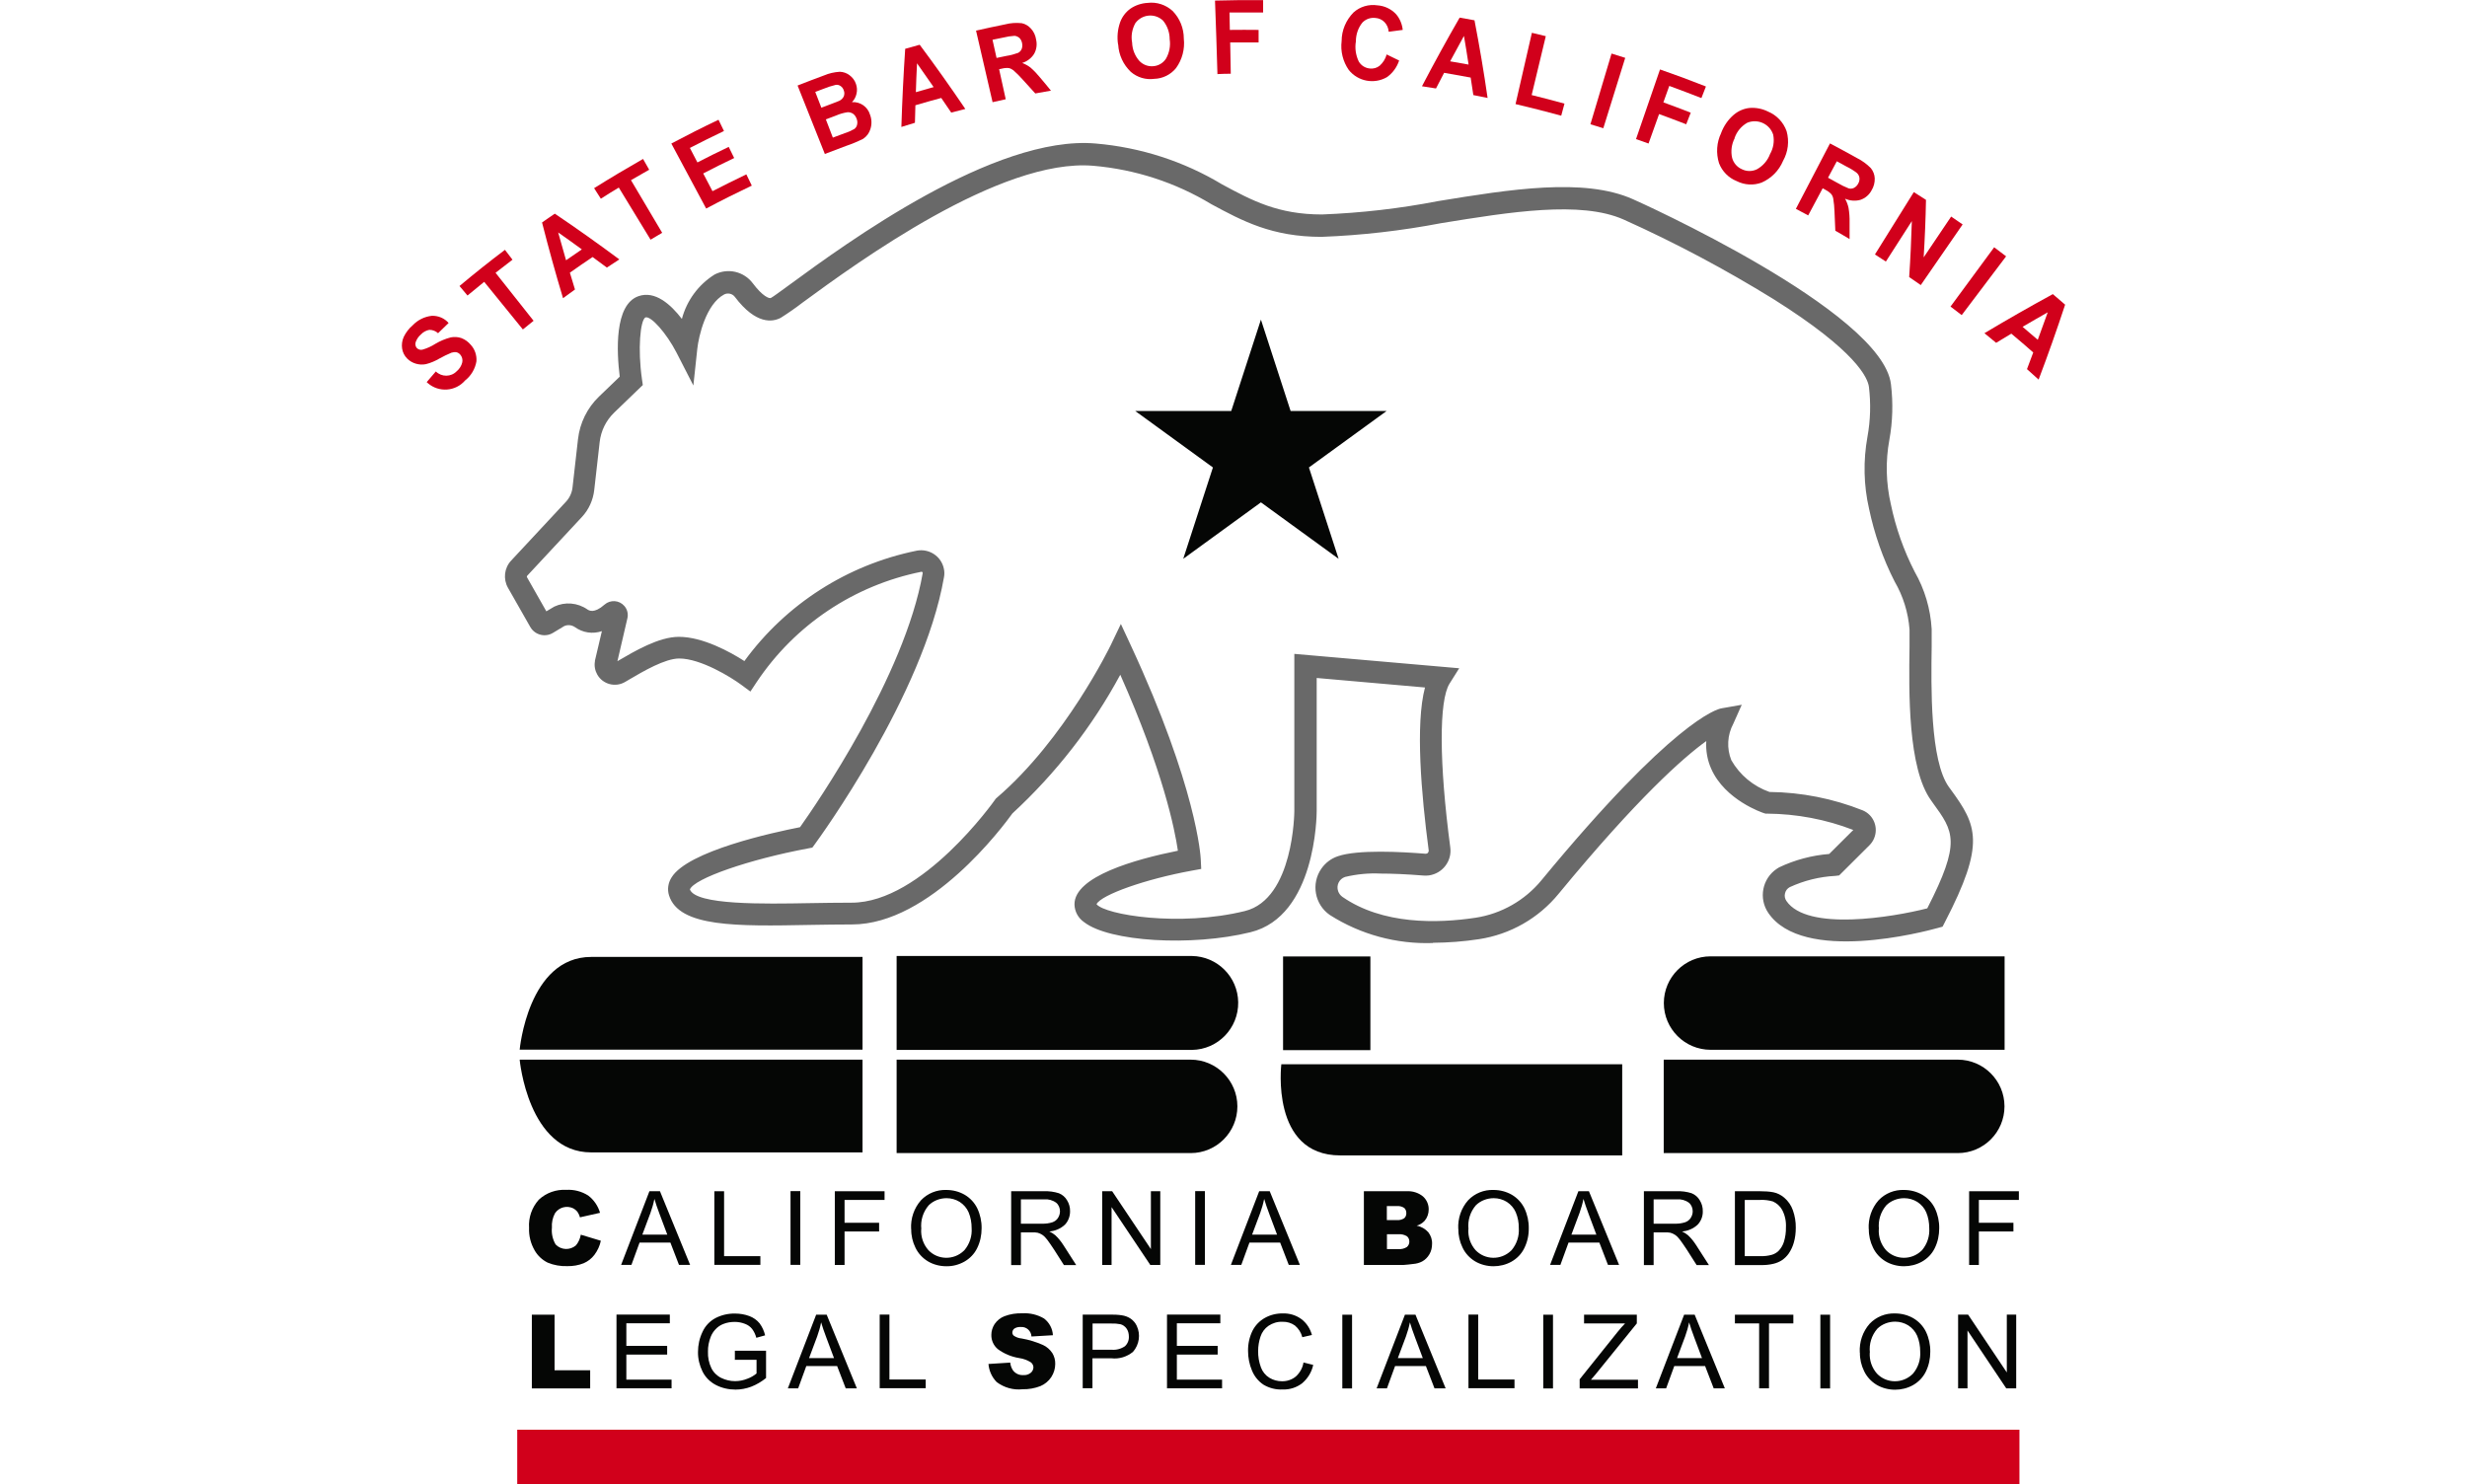 <?xml version="1.0" encoding="UTF-8"?>
<svg id="Layer_1" data-name="Layer 1" xmlns="http://www.w3.org/2000/svg" width="212.77" height="128.02" xmlns:xlink="http://www.w3.org/1999/xlink" viewBox="0 0 212.77 128.02">
  <defs>
    <clipPath id="clippath">
      <rect x="34.67" y="0" width="143.44" height="128.02" fill="none"/>
    </clipPath>
  </defs>
  <g clip-path="url(#clippath)">
    <g id="Group_2174" data-name="Group 2174">
      <path id="Path_41922" data-name="Path 41922" d="M102.8,82.46h-25.47v8.1h25.47c2.24-.03,4.02-1.87,3.99-4.11-.03-2.19-1.8-3.96-3.99-3.99" fill="#050605"/>
      <path id="Path_41923" data-name="Path 41923" d="M102.69,91.4h-25.36v8.06h25.36c2.23,0,4.03-1.81,4.03-4.03s-1.81-4.03-4.03-4.03" fill="#050605"/>
      <rect id="Rectangle_1842" data-name="Rectangle 1842" x="110.66" y="82.5" width="7.53" height="8.08" fill="#050605"/>
      <path id="Path_41924" data-name="Path 41924" d="M110.51,91.8s-.96,7.86,5.08,7.86h24.32v-7.86h-29.4Z" fill="#050605"/>
      <path id="Path_41925" data-name="Path 41925" d="M44.82,91.4s.72,8,6.17,8h23.4v-8h-29.57Z" fill="#050605"/>
      <path id="Path_41926" data-name="Path 41926" d="M44.82,90.54s.72-8,6.17-8h23.4v8h-29.57Z" fill="#050605"/>
      <path id="Path_41927" data-name="Path 41927" d="M168.85,91.4h-25.36v8.06h25.36c2.23,0,4.03-1.81,4.03-4.03s-1.81-4.03-4.03-4.03" fill="#050605"/>
      <path id="Path_41928" data-name="Path 41928" d="M147.53,90.55h25.36v-8.06h-25.36c-2.23,0-4.03,1.81-4.03,4.03s1.81,4.03,4.03,4.03" fill="#050605"/>
      <rect id="Rectangle_1843" data-name="Rectangle 1843" x="44.61" y="123.32" width="129.56" height="4.69" fill="#d1001b"/>
      <path id="Path_41929" data-name="Path 41929" d="M123.59,81.34c-3.14.11-6.25-.73-8.9-2.42-1.3-.9-1.63-2.69-.73-3.99.35-.51.86-.89,1.44-1.08,1.71-.58,5.46-.38,7.55-.21.08,0,.15-.02.2-.08.05-.06.08-.13.07-.21-.64-4.85-1.16-10.88-.32-14.05l-9.34-.82v11.47c0,.37-.07,9.08-5.71,10.46-5.08,1.25-12.19.82-14.35-.87-.51-.35-.82-.92-.83-1.54,0-2.41,5.24-3.88,8.92-4.62-.27-1.85-1.28-6.88-4.97-15.18-2.41,4.47-5.56,8.51-9.3,11.96-.78,1.08-7.08,9.58-13.84,9.58-1.19,0-2.42.02-3.61.04-6.32.12-11.31.21-12.17-2.55-.16-.51-.08-1.07.21-1.53,1.38-2.3,8.81-3.9,11.09-4.35,1.39-1.96,9.03-13.04,10.58-21.91,0-.03,0-.06-.03-.09-.02-.03-.06-.04-.09-.03-5.8,1.17-10.9,4.58-14.19,9.5l-.55.83-.8-.59c-.85-.63-3.48-2.26-5.34-2.26-1.22,0-3.1,1.1-4.34,1.83l-.34.2c-.83.48-1.9.2-2.38-.63-.2-.35-.28-.75-.21-1.15v-.06l.6-2.55c-.79.27-1.65.14-2.33-.35-.27-.18-.61-.22-.91-.09l-.98.59c-.66.4-1.53.19-1.93-.47,0,0-.01-.02-.02-.03l-1.93-3.39c-.43-.76-.32-1.72.28-2.35l4.72-5.07c.32-.34.52-.78.57-1.25l.47-4.15c.16-1.4.8-2.7,1.81-3.67l1.79-1.72c-.27-2.16-.47-6.21,1.61-6.94,1.44-.51,2.8.72,3.75,1.96.42-1.59,1.43-2.96,2.82-3.83,1.14-.59,2.53-.27,3.3.76.84,1.12,1.42,1.34,1.56,1.26.18-.09.89-.62,1.65-1.17,4.82-3.53,17.63-12.91,26.36-12.15,3.86.33,7.59,1.53,10.91,3.53,2.58,1.39,4.81,2.59,8.61,2.59,3.35-.13,6.69-.51,9.99-1.15,6.19-1.01,12.6-2.05,16.82-.17.22.09,21.55,9.65,22.26,15.98.19,1.59.15,3.2-.14,4.78-.34,1.84-.29,3.74.13,5.56.42,2.02,1.11,3.98,2.05,5.81.87,1.52,1.37,3.21,1.47,4.96,0,.42,0,.93,0,1.49-.05,3.45-.15,9.87,1.49,12.13l.14.19c2.27,3.11,3.05,4.64-.5,11.48l-.19.37-.4.11c-1.18.33-11.66,3.1-14.64-1.31-.84-1.25-.51-2.95.74-3.79.07-.05.14-.09.21-.13,1.35-.64,2.81-1.03,4.31-1.15l2.08-2.07c-2.37-.92-4.89-1.39-7.43-1.41h-.14l-.13-.04c-.14-.04-3.36-1.13-4.55-3.82-.34-.75-.48-1.58-.43-2.4-1.98,1.43-5.9,4.88-12.74,13.18-1.73,2.11-4.17,3.5-6.87,3.91-1.31.2-2.63.3-3.96.31M119.07,75.35c-1.03-.05-2.05.05-3.06.29-.51.17-.78.72-.6,1.23.07.2.2.37.37.49,3.46,2.4,8.16,2.3,11.48,1.8,2.23-.34,4.26-1.5,5.69-3.24,11.32-13.73,15.12-14.75,15.51-14.82l1.76-.31-.73,1.64c-.52.97-.58,2.12-.17,3.14.73,1.28,1.9,2.25,3.29,2.74,2.76.03,5.49.57,8.05,1.59.94.4,1.37,1.48.97,2.42-.09.22-.23.42-.39.58l-2.62,2.61-.33.04c-1.36.07-2.69.4-3.93.97-.21.11-.36.31-.41.54-.06.22-.01.46.12.65,1.79,2.64,9.17,1.4,12.15.64,2.93-5.73,2.29-6.61.47-9.11l-.14-.2c-2.01-2.77-1.92-9.34-1.86-13.27,0-.55,0-1.05,0-1.47-.11-1.46-.55-2.88-1.29-4.15-1.01-1.98-1.74-4.08-2.2-6.26-.47-2.04-.51-4.15-.14-6.21.26-1.42.3-2.86.13-4.29-.09-.78-1.07-3.09-8.25-7.6-4.15-2.56-8.45-4.85-12.9-6.85-3.71-1.65-9.83-.65-15.75.31-3.4.65-6.85,1.05-10.31,1.18-4.28,0-6.82-1.37-9.51-2.82-3.09-1.87-6.57-3-10.17-3.31-8.01-.69-20.4,8.37-25.07,11.79-.61.47-1.24.91-1.89,1.32-.69.37-2.13.62-3.96-1.8-.21-.28-.59-.37-.91-.22-1.59.83-2.22,3.66-2.33,4.69l-.34,3.17-1.45-2.83c-.86-1.67-2.21-3.2-2.69-3.04-.44.27-.67,2.72-.29,5.35l.07.48-2.48,2.39c-.69.67-1.13,1.56-1.24,2.52l-.47,4.15c-.1.87-.47,1.69-1.07,2.33l-4.72,5.07s-.04.08-.01.12l1.67,2.94.69-.41c.92-.43,2-.34,2.84.24.14.09.57.4,1.49-.41.5-.44,1.26-.39,1.7.11.26.29.36.69.27,1.07l-.86,3.7h0c1.51-.88,3.57-2.1,5.3-2.1,2.07,0,4.44,1.31,5.65,2.09,3.59-4.92,8.89-8.31,14.86-9.52,1.08-.21,2.14.49,2.35,1.58.05.24.05.49,0,.73-1.77,10.15-10.75,22.48-11.13,23l-.22.3-.37.07c-5.1.95-9.83,2.6-10.19,3.54.52,1.36,6.4,1.25,10.31,1.18,1.2-.02,2.44-.04,3.65-.04,6.07,0,12.29-8.78,12.35-8.87l.07-.1.09-.08c5.9-5.05,9.79-13.09,9.83-13.17l.87-1.82.85,1.83c5.7,12.28,6.03,18.23,6.04,18.47l.04.83-.82.15c-3.97.72-7.81,2.08-8.21,2.89.74.92,7.16,1.98,12.8.59,4.21-1.04,4.26-8.54,4.26-8.62v-13.56l14.22,1.24-.83,1.32c-.93,1.47-.9,6.89.06,14.13.16,1.18-.67,2.26-1.85,2.42-.15.02-.31.02-.46.01-1.48-.12-2.72-.17-3.72-.17" fill="#696969"/>
      <path id="Path_41930" data-name="Path 41930" d="M108.75,27.57l2.56,7.88h8.28l-6.7,4.87,2.56,7.88-6.7-4.87-6.7,4.87,2.56-7.88-6.7-4.87h8.28l2.56-7.88Z" fill="#050605"/>
      <path id="Path_41931" data-name="Path 41931" d="M50.1,106.5l1.72.52c-.09.44-.28.85-.55,1.21-.24.32-.56.57-.93.73-.45.18-.93.26-1.41.25-.58.02-1.16-.08-1.69-.3-.47-.23-.87-.6-1.13-1.06-.34-.59-.51-1.26-.48-1.94-.06-.89.24-1.76.84-2.43.64-.6,1.5-.9,2.37-.85.66-.04,1.32.13,1.89.49.49.37.85.9,1.02,1.49l-1.73.39c-.04-.15-.1-.29-.19-.43-.1-.15-.24-.26-.4-.35-.55-.26-1.21-.09-1.56.42-.21.38-.3.82-.27,1.25-.05.5.06,1.01.32,1.45.47.49,1.24.52,1.75.08.22-.26.36-.58.42-.92" fill="#050605"/>
      <path id="Path_41932" data-name="Path 41932" d="M53.57,109.1l2.44-6.35h.91l2.6,6.35h-.96l-.74-1.92h-2.66l-.7,1.92h-.89ZM55.4,106.49h2.15l-.66-1.76c-.2-.53-.35-.97-.45-1.32-.08.41-.2.82-.34,1.21,0,0-.7,1.87-.7,1.87Z" fill="#050605"/>
      <path id="Path_41933" data-name="Path 41933" d="M61.61,109.1v-6.35h.84v5.6h3.13v.75h-3.97Z" fill="#050605"/>
      <rect id="Rectangle_1844" data-name="Rectangle 1844" x="68.18" y="102.74" width=".84" height="6.36" fill="#050605"/>
      <path id="Path_41934" data-name="Path 41934" d="M72,109.1v-6.35h4.29v.75h-3.45v1.97h2.98v.75h-2.98v2.89h-.84Z" fill="#050605"/>
      <path id="Path_41935" data-name="Path 41935" d="M78.58,106.01c-.05-.91.25-1.8.85-2.48.57-.6,1.37-.92,2.19-.89.56,0,1.11.14,1.59.42.47.28.84.68,1.08,1.17.25.53.38,1.12.37,1.71,0,.6-.12,1.19-.39,1.73-.24.49-.63.89-1.11,1.16-.47.26-1,.4-1.54.39-.56,0-1.12-.14-1.6-.43-.46-.28-.84-.69-1.07-1.18-.24-.49-.37-1.04-.36-1.59M79.45,106.02c-.04.66.18,1.31.62,1.81.82.86,2.19.88,3.05.06.02-.02.04-.04.07-.07.44-.53.66-1.21.61-1.89,0-.47-.08-.93-.26-1.36-.16-.37-.43-.68-.77-.9-.34-.21-.73-.32-1.13-.32-.57,0-1.13.21-1.54.61-.49.57-.72,1.31-.64,2.05" fill="#050605"/>
      <path id="Path_41936" data-name="Path 41936" d="M87.21,109.1v-6.35h2.82c.44-.02.87.04,1.29.17.3.12.55.33.71.61.18.29.27.62.26.96,0,.42-.15.83-.44,1.14-.37.35-.85.55-1.35.59.18.08.35.19.51.32.27.25.5.54.7.85l1.11,1.73h-1.06l-.84-1.32c-.25-.38-.45-.67-.61-.88-.12-.16-.26-.31-.43-.42-.12-.08-.25-.13-.38-.17-.15-.03-.31-.04-.47-.03h-.98v2.82h-.84v-.02ZM88.05,105.55h1.81c.31.01.61-.03.9-.12.2-.07.38-.2.49-.38.11-.17.17-.37.17-.57,0-.28-.11-.56-.33-.74-.3-.22-.67-.32-1.03-.29h-2.01s0,2.1,0,2.1Z" fill="#050605"/>
      <path id="Path_41937" data-name="Path 41937" d="M95.06,109.1v-6.35h.86l3.34,4.99v-4.99h.81v6.36h-.86l-3.34-4.99v4.99h-.81,0Z" fill="#050605"/>
      <rect id="Rectangle_1845" data-name="Rectangle 1845" x="103.08" y="102.74" width=".84" height="6.36" fill="#050605"/>
      <path id="Path_41938" data-name="Path 41938" d="M106.16,109.1l2.44-6.35h.91l2.6,6.35h-.96l-.74-1.92h-2.65l-.7,1.92h-.9ZM107.99,106.49h2.15l-.66-1.76c-.2-.53-.35-.97-.45-1.32-.08.41-.2.82-.34,1.21,0,0-.7,1.87-.7,1.87Z" fill="#050605"/>
      <path id="Path_41939" data-name="Path 41939" d="M117.64,102.75h3.68c.51-.03,1.02.13,1.41.45.32.29.5.7.49,1.13,0,.35-.12.7-.35.97-.19.2-.42.35-.69.42.39.07.74.27,1.01.57.22.29.34.64.32,1.01,0,.31-.07.62-.23.89-.15.26-.37.48-.63.62-.23.12-.49.19-.75.21-.29.04-.59.07-.88.09h-3.39v-6.35h0ZM119.62,105.24h.85c.22.02.45-.04.64-.16.13-.12.19-.28.18-.46,0-.16-.06-.32-.18-.43-.18-.12-.41-.18-.63-.16h-.87v1.21h.01ZM119.62,107.74h1c.25.02.5-.04.72-.18.14-.12.22-.3.21-.48,0-.17-.07-.34-.21-.45-.22-.13-.47-.19-.72-.17h-1v1.29h0Z" fill="#050605"/>
      <path id="Path_41940" data-name="Path 41940" d="M125.77,106.01c-.05-.91.25-1.8.85-2.48.57-.6,1.37-.92,2.19-.89.56,0,1.11.14,1.59.42.47.28.84.68,1.08,1.17.25.53.38,1.12.37,1.71.01.6-.12,1.19-.39,1.73-.24.49-.63.89-1.11,1.16-.47.26-1,.39-1.54.39s-1.12-.14-1.6-.43c-.46-.28-.84-.69-1.07-1.18-.24-.49-.37-1.04-.36-1.59M126.64,106.02c-.04.66.18,1.31.62,1.81.82.86,2.19.88,3.05.06l.07-.07c.44-.53.66-1.21.61-1.89.01-.47-.08-.93-.26-1.36-.16-.37-.43-.68-.77-.9-.34-.21-.73-.32-1.13-.32-.57,0-1.13.21-1.54.61-.49.57-.72,1.31-.64,2.05" fill="#050605"/>
      <path id="Path_41941" data-name="Path 41941" d="M133.69,109.1l2.44-6.35h.91l2.6,6.35h-.96l-.74-1.92h-2.66l-.7,1.92h-.89ZM135.53,106.49h2.15l-.66-1.76c-.2-.53-.35-.97-.45-1.32-.08.41-.2.82-.34,1.21,0,0-.7,1.87-.7,1.87Z" fill="#050605"/>
      <path id="Path_41942" data-name="Path 41942" d="M141.78,109.1v-6.35h2.82c.44-.02.88.04,1.29.17.3.12.55.33.71.61.18.29.27.62.26.96.01.42-.15.83-.44,1.14-.37.35-.85.55-1.35.59.18.08.35.19.51.32.27.25.5.54.7.85l1.11,1.73h-1.06l-.84-1.32c-.25-.38-.45-.67-.61-.88-.12-.16-.26-.31-.43-.42-.12-.08-.25-.13-.38-.17-.15-.03-.31-.04-.47-.03h-.98v2.82h-.84v-.02ZM142.62,105.55h1.81c.31.01.61-.03.9-.12.2-.07.38-.2.49-.38.11-.17.17-.37.17-.57,0-.28-.11-.56-.33-.74-.3-.22-.67-.32-1.03-.29h-2.01s0,2.1,0,2.1Z" fill="#050605"/>
      <path id="Path_41943" data-name="Path 41943" d="M149.63,109.1v-6.35h2.19c.38,0,.76.02,1.13.09.34.07.66.23.93.46.34.29.6.66.75,1.09.17.48.26,1,.25,1.51,0,.43-.05.87-.17,1.28-.09.33-.24.64-.43.93-.16.23-.35.42-.58.58-.23.15-.49.26-.76.32-.33.08-.68.11-1.02.11h-2.29v-.02ZM150.47,108.35h1.36c.33.01.67-.03.99-.12.21-.06.41-.18.57-.33.22-.23.38-.5.47-.8.12-.4.18-.81.17-1.22.03-.53-.08-1.06-.33-1.53-.18-.32-.46-.57-.8-.72-.35-.1-.72-.15-1.09-.13h-1.33v4.85h0Z" fill="#050605"/>
      <path id="Path_41944" data-name="Path 41944" d="M161.17,106.01c-.05-.91.25-1.8.85-2.48.57-.6,1.37-.92,2.19-.89.56,0,1.11.14,1.59.42.47.28.84.68,1.08,1.17.25.53.38,1.12.37,1.71,0,.6-.12,1.19-.39,1.73-.24.49-.63.89-1.11,1.16-.47.26-1,.39-1.54.39s-1.12-.14-1.6-.43c-.46-.28-.84-.69-1.07-1.18-.24-.49-.37-1.04-.36-1.59M162.04,106.02c-.04.66.18,1.31.62,1.81.82.86,2.19.88,3.05.06.02-.02.04-.04.07-.07.44-.53.66-1.21.61-1.89,0-.47-.08-.93-.26-1.36-.16-.37-.43-.68-.77-.9-.34-.21-.73-.32-1.13-.32-.57,0-1.13.21-1.54.61-.49.57-.72,1.31-.64,2.05" fill="#050605"/>
      <path id="Path_41945" data-name="Path 41945" d="M169.83,109.1v-6.35h4.29v.75h-3.45v1.97h2.98v.75h-2.98v2.89h-.84Z" fill="#050605"/>
      <path id="Path_41946" data-name="Path 41946" d="M45.87,113.4h1.96v4.79h3.07v1.57h-5.03s0-6.36,0-6.36Z" fill="#050605"/>
      <path id="Path_41947" data-name="Path 41947" d="M53.17,119.75v-6.36h4.6v.75h-3.75v1.95h3.52v.75h-3.52v2.16h3.9v.75h-4.75Z" fill="#050605"/>
      <path id="Path_41948" data-name="Path 41948" d="M63.38,117.26v-.75h2.69v2.35c-.38.31-.82.57-1.28.75-.43.16-.89.25-1.35.25-.59,0-1.18-.13-1.7-.4-.5-.26-.9-.66-1.15-1.16-.26-.53-.4-1.11-.39-1.69,0-.6.13-1.19.39-1.73.23-.51.63-.93,1.12-1.19.52-.27,1.1-.4,1.68-.39.43,0,.85.07,1.25.22.34.13.64.34.87.62.23.31.39.66.48,1.04l-.76.21c-.07-.27-.19-.53-.36-.76-.16-.2-.37-.35-.61-.44-.28-.11-.58-.17-.88-.17-.34,0-.68.05-1,.18-.26.1-.49.26-.68.47-.17.18-.31.4-.4.63-.16.41-.25.84-.24,1.28-.02.49.08.98.29,1.42.18.37.48.67.85.85s.78.28,1.19.28c.37,0,.73-.07,1.07-.21.29-.1.55-.26.79-.45v-1.18h-1.88v-.03Z" fill="#050605"/>
      <path id="Path_41949" data-name="Path 41949" d="M67.95,119.75l2.44-6.35h.91l2.6,6.35h-.96l-.74-1.92h-2.66l-.7,1.92s-.89,0-.89,0ZM69.78,117.14h2.15l-.66-1.76c-.2-.53-.35-.97-.45-1.32-.08.41-.2.82-.34,1.21l-.7,1.87Z" fill="#050605"/>
      <path id="Path_41950" data-name="Path 41950" d="M75.87,119.75v-6.36h.84v5.6h3.13v.75h-3.97Z" fill="#050605"/>
      <path id="Path_41951" data-name="Path 41951" d="M85.26,117.65l1.87-.12c.02.25.11.49.25.69.21.26.53.41.87.39.23.02.47-.05.65-.2.14-.11.22-.28.23-.46,0-.17-.08-.33-.22-.44-.3-.19-.65-.32-1.01-.37-.67-.11-1.3-.37-1.84-.77-.36-.3-.57-.75-.56-1.23,0-.33.1-.65.28-.93.21-.31.51-.55.85-.68.5-.19,1.03-.27,1.56-.25.65-.04,1.3.12,1.86.45.45.35.73.87.76,1.44l-1.85.11c-.02-.48-.43-.85-.9-.82h-.06c-.18-.01-.37.04-.52.14-.11.08-.17.22-.17.35,0,.11.06.21.14.27.2.13.42.21.66.23.63.11,1.25.3,1.84.56.33.15.61.4.81.7.17.28.26.61.25.94,0,.4-.12.79-.34,1.13-.23.35-.56.62-.94.78-.49.19-1.01.28-1.53.27-.8.09-1.6-.14-2.24-.62-.42-.43-.67-.99-.71-1.59" fill="#050605"/>
      <path id="Path_41952" data-name="Path 41952" d="M93.38,119.75v-6.36h2.4c.32,0,.65.01.97.06.28.04.55.14.78.3.22.16.4.37.51.61.35.74.22,1.62-.32,2.24-.52.43-1.19.64-1.87.56h-1.63v2.58h-.84ZM94.22,116.42h1.64c.41.04.82-.07,1.16-.3.24-.22.36-.53.34-.85,0-.24-.06-.48-.2-.68-.13-.18-.32-.32-.53-.37-.26-.05-.52-.07-.78-.06h-1.62v2.27h-.01Z" fill="#050605"/>
      <path id="Path_41953" data-name="Path 41953" d="M100.65,119.75v-6.36h4.6v.75h-3.75v1.95h3.52v.75h-3.52v2.16h3.9v.75h-4.75Z" fill="#050605"/>
      <path id="Path_41954" data-name="Path 41954" d="M112.42,117.52l.84.21c-.13.62-.47,1.17-.95,1.58-.48.37-1.07.56-1.68.54-.59.03-1.17-.12-1.67-.42-.44-.3-.78-.72-.98-1.21-.23-.54-.34-1.12-.34-1.7-.01-.6.12-1.19.38-1.73.24-.47.61-.86,1.08-1.12s1-.39,1.54-.38c.57-.02,1.14.15,1.6.49.45.34.76.82.91,1.37l-.83.19c-.1-.4-.33-.75-.64-1.01-.31-.22-.68-.33-1.06-.32-.44-.02-.86.11-1.22.35-.33.23-.57.56-.69.94-.13.39-.2.81-.2,1.22-.01.48.07.96.24,1.42.14.38.39.69.73.9.33.2.7.3,1.08.3.43.01.86-.13,1.2-.41.35-.32.59-.74.66-1.21" fill="#050605"/>
      <rect id="Rectangle_1846" data-name="Rectangle 1846" x="115.77" y="113.4" width=".84" height="6.36" fill="#050605"/>
      <path id="Path_41955" data-name="Path 41955" d="M118.73,119.75l2.44-6.35h.91l2.6,6.35h-.96l-.74-1.92h-2.66l-.7,1.92h-.89ZM120.56,117.14h2.15l-.66-1.76c-.2-.53-.35-.97-.45-1.32-.08.41-.2.82-.34,1.21,0,0-.7,1.87-.7,1.87Z" fill="#050605"/>
      <path id="Path_41956" data-name="Path 41956" d="M126.65,119.75v-6.36h.84v5.6h3.13v.75h-3.97,0Z" fill="#050605"/>
      <rect id="Rectangle_1847" data-name="Rectangle 1847" x="133.1" y="113.4" width=".84" height="6.36" fill="#050605"/>
      <path id="Path_41957" data-name="Path 41957" d="M136.24,119.75v-.78l3.26-4.07c.23-.29.45-.54.66-.75h-3.54v-.75h4.55v.75l-3.57,4.41-.39.45h4.06v.75h-5.03Z" fill="#050605"/>
      <path id="Path_41958" data-name="Path 41958" d="M142.81,119.75l2.44-6.35h.91l2.6,6.35h-.96l-.74-1.92h-2.66l-.7,1.92h-.89ZM144.64,117.14h2.15l-.66-1.76c-.2-.53-.35-.97-.45-1.32-.08.41-.2.82-.34,1.21,0,0-.7,1.87-.7,1.87Z" fill="#050605"/>
      <path id="Path_41959" data-name="Path 41959" d="M151.72,119.75v-5.6h-2.09v-.75h5.04v.75h-2.1v5.6h-.85Z" fill="#050605"/>
      <rect id="Rectangle_1848" data-name="Rectangle 1848" x="157" y="113.4" width=".84" height="6.36" fill="#050605"/>
      <path id="Path_41960" data-name="Path 41960" d="M160.4,116.66c-.05-.91.25-1.8.85-2.48.57-.6,1.37-.92,2.19-.89.56,0,1.11.14,1.59.42.47.28.84.68,1.08,1.17.25.53.38,1.12.37,1.71,0,.6-.12,1.19-.39,1.73-.24.49-.63.89-1.11,1.16-.47.26-1,.39-1.54.39s-1.12-.14-1.6-.43c-.46-.28-.84-.69-1.07-1.18-.24-.49-.37-1.04-.36-1.59M161.26,116.67c-.04.66.18,1.31.62,1.81.82.86,2.19.88,3.05.06.02-.02.04-.04.07-.07.44-.53.66-1.21.61-1.89,0-.47-.08-.93-.26-1.36-.16-.37-.43-.68-.77-.9-.34-.21-.73-.32-1.13-.32-.57,0-1.13.21-1.54.61-.49.57-.72,1.31-.64,2.05" fill="#050605"/>
      <path id="Path_41961" data-name="Path 41961" d="M168.88,119.75v-6.36h.86l3.34,4.99v-4.99h.81v6.36h-.86l-3.34-4.99v4.99h-.81Z" fill="#050605"/>
      <path id="Path_41962" data-name="Path 41962" d="M36.8,32.96c.26-.31.53-.62.79-.92.5.49,1.31.49,1.8-.02h0c.24-.2.41-.47.48-.77.05-.24-.02-.49-.18-.67-.09-.1-.2-.17-.33-.2-.14-.02-.29,0-.42.04-.36.15-.71.32-1.05.51-.36.21-.75.38-1.16.48-.29.06-.58.04-.86-.04-.28-.08-.54-.23-.75-.44-.24-.24-.39-.54-.44-.87-.05-.34,0-.69.14-1,.19-.39.45-.73.78-1.01.43-.45,1.01-.74,1.64-.81.55-.02,1.09.2,1.45.62-.3.29-.61.59-.91.88-.2-.19-.47-.29-.75-.29-.28.05-.53.19-.72.39-.21.18-.37.41-.46.67-.06.18-.02.37.1.51.13.13.31.18.48.14.39-.11.77-.28,1.11-.5.42-.25.87-.44,1.34-.56.3-.06.62-.04.91.06.32.12.59.32.81.58.36.39.53.91.49,1.43-.11.65-.46,1.24-.98,1.65-.82.95-2.26,1.05-3.21.23-.04-.03-.07-.06-.11-.1" fill="#d1001b"/>
      <path id="Path_41963" data-name="Path 41963" d="M45.09,28.41c-1.11-1.37-2.22-2.73-3.33-4.1-.48.39-.96.78-1.44,1.18l-.69-.82c1.29-1.08,2.59-2.12,3.92-3.12.22.28.44.57.65.85-.49.37-.98.75-1.46,1.13,1.09,1.38,2.19,2.76,3.28,4.14-.31.25-.62.5-.93.75" fill="#d1001b"/>
      <path id="Path_41964" data-name="Path 41964" d="M53.41,22.38c-.36.23-.71.47-1.07.7-.41-.3-.82-.61-1.23-.91-.66.44-1.31.89-1.96,1.35.15.49.29.97.44,1.45-.34.24-.68.49-1.03.75-.65-2.16-1.25-4.33-1.81-6.53.36-.26.73-.51,1.1-.76,1.89,1.27,3.74,2.59,5.56,3.94M50.18,21.51c-.67-.49-1.35-.98-2.04-1.46.22.8.45,1.6.68,2.4.45-.32.9-.63,1.35-.93" fill="#d1001b"/>
      <path id="Path_41965" data-name="Path 41965" d="M56.12,20.69c-.91-1.5-1.83-3.01-2.75-4.51-.52.31-1.04.63-1.55.96l-.58-.91c1.39-.87,2.8-1.71,4.22-2.52.18.31.36.62.53.93-.53.3-1.05.6-1.57.9.9,1.51,1.8,3.03,2.69,4.54-.34.2-.67.4-1.01.6" fill="#d1001b"/>
      <path id="Path_41966" data-name="Path 41966" d="M60.9,17.98c-1-1.87-2-3.74-3-5.6,1.34-.71,2.7-1.4,4.07-2.05.15.32.31.65.47.97-.99.47-1.97.96-2.94,1.46.22.42.44.83.65,1.25.89-.46,1.79-.91,2.7-1.34.15.32.31.64.47.96-.9.43-1.79.87-2.67,1.33.27.51.53,1.02.8,1.53.97-.5,1.94-.98,2.92-1.45.15.32.31.65.47.97-1.32.63-2.63,1.28-3.92,1.97" fill="#d1001b"/>
      <path id="Path_41967" data-name="Path 41967" d="M68.78,7.38c.76-.3,1.52-.59,2.28-.87.44-.19.9-.29,1.37-.32.3.01.59.11.83.29.26.19.46.45.56.75.1.28.12.57.05.86-.06.27-.19.52-.39.72.71-.05,1.36.4,1.56,1.09.15.39.16.83.03,1.23-.1.34-.32.64-.62.84-.48.24-.98.45-1.49.62-.61.23-1.22.46-1.82.69-.78-1.97-1.57-3.94-2.35-5.9M70.31,7.92c.18.46.35.91.53,1.37.25-.09.49-.19.74-.28.44-.17.72-.27.82-.32.16-.08.29-.21.37-.37.07-.17.07-.36,0-.53-.05-.16-.15-.29-.29-.38-.12-.08-.26-.11-.4-.09-.38.09-.75.21-1.11.36-.22.08-.44.16-.66.25M71.22,10.28c.2.53.41,1.06.61,1.59.34-.13.68-.26,1.02-.38.29-.09.58-.22.84-.37.12-.09.2-.22.23-.36.04-.17.03-.35-.04-.52-.06-.17-.17-.33-.31-.43-.14-.09-.3-.14-.47-.13-.34.05-.66.14-.98.28-.3.11-.6.22-.9.34" fill="#d1001b"/>
      <path id="Path_41968" data-name="Path 41968" d="M83.25,9.4c-.4.1-.81.21-1.21.31-.29-.42-.57-.84-.86-1.26-.75.2-1.49.41-2.23.63-.02.51-.03,1.01-.04,1.51l-1.17.36c.07-2.24.18-4.48.33-6.74.42-.12.83-.24,1.25-.35,1.36,1.82,2.67,3.67,3.93,5.53M80.52,7.51c-.47-.68-.95-1.37-1.43-2.05-.04.83-.08,1.66-.1,2.49.51-.15,1.02-.29,1.54-.44" fill="#d1001b"/>
      <path id="Path_41969" data-name="Path 41969" d="M85.61,8.83c-.48-2.06-.95-4.13-1.43-6.19.84-.19,1.68-.37,2.52-.54.46-.12.94-.15,1.42-.1.31.06.58.23.79.46.24.26.4.59.45.95.1.43.04.87-.18,1.25-.24.37-.6.64-1.02.77.26.1.5.23.72.4.31.27.59.57.85.89.31.36.61.73.91,1.1-.45.08-.9.16-1.35.24-.36-.4-.72-.8-1.09-1.2-.25-.28-.51-.55-.8-.8-.12-.09-.25-.16-.4-.19-.2-.02-.4,0-.59.05l-.24.05c.19.86.38,1.73.57,2.59-.37.08-.75.16-1.12.25M85.94,5c.29-.06.58-.12.87-.18.34-.05.67-.14,1-.26.13-.07.24-.18.3-.32.07-.17.08-.35.04-.52-.03-.17-.11-.33-.23-.45-.12-.1-.27-.17-.42-.18-.33.02-.65.07-.97.15-.31.06-.62.13-.93.19.12.52.23,1.05.35,1.57" fill="#d1001b"/>
      <path id="Path_41970" data-name="Path 41970" d="M96.43,3.84c-.1-.64-.04-1.29.17-1.9.17-.48.48-.89.89-1.19.44-.3.95-.47,1.48-.5.79-.1,1.58.16,2.17.7.62.64.96,1.49.96,2.38.1.9-.14,1.81-.67,2.54-.46.57-1.15.91-1.88.93-.73.1-1.46-.12-2.02-.6-.65-.62-1.04-1.46-1.09-2.36M97.64,3.67c.02.59.24,1.15.63,1.59.31.32.74.49,1.19.45.44-.03.84-.26,1.09-.63.3-.51.42-1.11.33-1.7,0-.58-.2-1.15-.57-1.6-.64-.61-1.64-.58-2.25.05-.04.05-.09.1-.13.15-.29.51-.4,1.11-.29,1.69" fill="#d1001b"/>
      <path id="Path_41971" data-name="Path 41971" d="M105,6.4c-.06-2.12-.13-4.24-.21-6.35C106.17.01,107.55,0,108.94.01v1.07c-.97,0-1.93,0-2.9,0,.01.5.02,1,.03,1.5.83,0,1.65-.02,2.48,0v1.08c-.82,0-1.63,0-2.45,0,.02.9.04,1.8.05,2.7-.38,0-.76.01-1.14.03" fill="#d1001b"/>
      <path id="Path_41972" data-name="Path 41972" d="M119.58,4.69c.36.17.73.35,1.09.53-.19.58-.56,1.09-1.06,1.44-1.1.63-2.49.36-3.28-.62-.51-.73-.73-1.62-.62-2.5,0-.93.38-1.81,1.03-2.47.56-.5,1.31-.72,2.05-.61.62.04,1.21.32,1.63.78.32.38.51.85.56,1.34-.41.05-.81.1-1.21.16-.02-.32-.15-.61-.37-.84-.21-.21-.48-.33-.77-.35-.42-.05-.83.09-1.13.4-.37.46-.56,1.03-.56,1.62-.1.59-.01,1.2.25,1.74.21.35.57.57.97.6.3.03.59-.05.83-.24.29-.26.5-.59.6-.96" fill="#d1001b"/>
      <path id="Path_41973" data-name="Path 41973" d="M128.3,8.45c-.41-.08-.82-.17-1.23-.25-.07-.5-.15-1.01-.23-1.51-.76-.14-1.53-.28-2.29-.41-.23.45-.47.9-.7,1.35-.4-.07-.81-.13-1.21-.19,1.04-1.99,2.12-3.96,3.25-5.92.43.07.85.15,1.28.23.43,2.23.81,4.46,1.13,6.7M126.66,5.57c-.12-.82-.26-1.65-.4-2.47-.4.73-.79,1.46-1.19,2.19.53.09,1.05.18,1.59.28" fill="#d1001b"/>
      <path id="Path_41974" data-name="Path 41974" d="M130.71,8.98c.47-2.05.94-4.1,1.41-6.15.4.09.8.19,1.2.29-.41,1.7-.81,3.39-1.22,5.08.95.23,1.89.48,2.83.74l-.28,1.04c-1.31-.36-2.61-.69-3.93-1" fill="#d1001b"/>
      <path id="Path_41975" data-name="Path 41975" d="M137.17,10.71c.61-2.03,1.22-4.06,1.82-6.09.39.12.79.24,1.18.37-.63,2.02-1.26,4.05-1.89,6.07-.37-.12-.74-.23-1.11-.34" fill="#d1001b"/>
      <path id="Path_41976" data-name="Path 41976" d="M141.1,12c.69-2,1.38-4.01,2.07-6.01,1.33.46,2.65.95,3.96,1.47-.13.33-.26.67-.39,1-.92-.36-1.84-.71-2.77-1.05-.17.47-.34.94-.51,1.42.79.29,1.58.58,2.36.89-.13.34-.26.67-.39,1-.78-.3-1.56-.6-2.34-.88-.3.85-.61,1.7-.91,2.54-.37-.13-.73-.26-1.1-.39" fill="#d1001b"/>
      <path id="Path_41977" data-name="Path 41977" d="M148.44,11.47c.23-.61.6-1.15,1.09-1.57.39-.33.87-.54,1.38-.59.54-.04,1.09.07,1.57.31.75.31,1.34.93,1.61,1.7.24.86.13,1.78-.31,2.56-.35.84-1.02,1.51-1.85,1.87-.7.26-1.48.21-2.15-.13-.7-.28-1.25-.84-1.52-1.54-.27-.86-.21-1.79.18-2.6M149.61,11.92c-.27.52-.35,1.13-.22,1.7.12.44.43.8.85.98.41.2.88.2,1.29,0,.52-.29.92-.75,1.13-1.31.29-.51.39-1.1.27-1.68-.29-.88-1.23-1.35-2.11-1.07-.04.01-.09.03-.13.05-.51.29-.9.76-1.09,1.32" fill="#d1001b"/>
      <path id="Path_41978" data-name="Path 41978" d="M154.89,18.01c.98-1.88,1.96-3.76,2.94-5.64.78.41,1.57.84,2.34,1.27.44.22.85.52,1.19.87.2.25.32.56.33.88.01.36-.08.71-.27,1.02-.2.39-.55.69-.97.83-.44.12-.9.08-1.32-.1.14.25.24.51.3.79.07.41.1.83.09,1.25v1.44c-.41-.24-.82-.49-1.23-.72-.02-.55-.05-1.09-.07-1.64-.01-.38-.05-.76-.11-1.14-.03-.15-.09-.29-.19-.4-.15-.15-.32-.27-.5-.36l-.22-.12c-.42.78-.84,1.56-1.25,2.34-.35-.19-.7-.37-1.05-.56M157.68,15.34c.27.15.54.29.8.44.31.18.63.34.96.47.15.04.31.03.45-.04.16-.08.29-.21.37-.37.09-.15.13-.32.11-.5-.02-.16-.1-.31-.22-.42-.27-.21-.56-.39-.87-.54-.29-.16-.57-.32-.86-.47-.25.47-.51.95-.76,1.42" fill="#d1001b"/>
      <path id="Path_41979" data-name="Path 41979" d="M161.7,21.96c1.12-1.8,2.24-3.59,3.36-5.39.35.22.7.45,1.05.67-.03,1.66-.1,3.32-.2,4.96.79-1.17,1.58-2.35,2.37-3.52.33.23.66.45.99.68-1.2,1.74-2.41,3.49-3.61,5.23-.33-.23-.67-.47-1-.69.11-1.6.18-3.21.23-4.83-.75,1.16-1.49,2.33-2.24,3.49-.31-.2-.63-.41-.94-.61" fill="#d1001b"/>
      <path id="Path_41980" data-name="Path 41980" d="M168.22,26.45c1.26-1.7,2.52-3.41,3.77-5.12.34.26.69.52,1.03.78-1.28,1.69-2.55,3.38-3.83,5.07-.32-.25-.65-.49-.97-.74" fill="#d1001b"/>
      <path id="Path_41981" data-name="Path 41981" d="M175.82,32.74c-.33-.3-.67-.6-1-.9.18-.48.36-.96.54-1.44-.62-.55-1.26-1.09-1.89-1.62-.44.26-.87.52-1.31.79-.34-.28-.67-.55-1.01-.83,1.94-1.16,3.9-2.28,5.9-3.37.35.3.71.6,1.06.91-.72,2.18-1.48,4.34-2.29,6.47M175.75,29.31c.29-.79.58-1.58.86-2.37-.73.41-1.45.83-2.17,1.25.44.37.87.74,1.31,1.12" fill="#d1001b"/>
    </g>
  </g>
</svg>